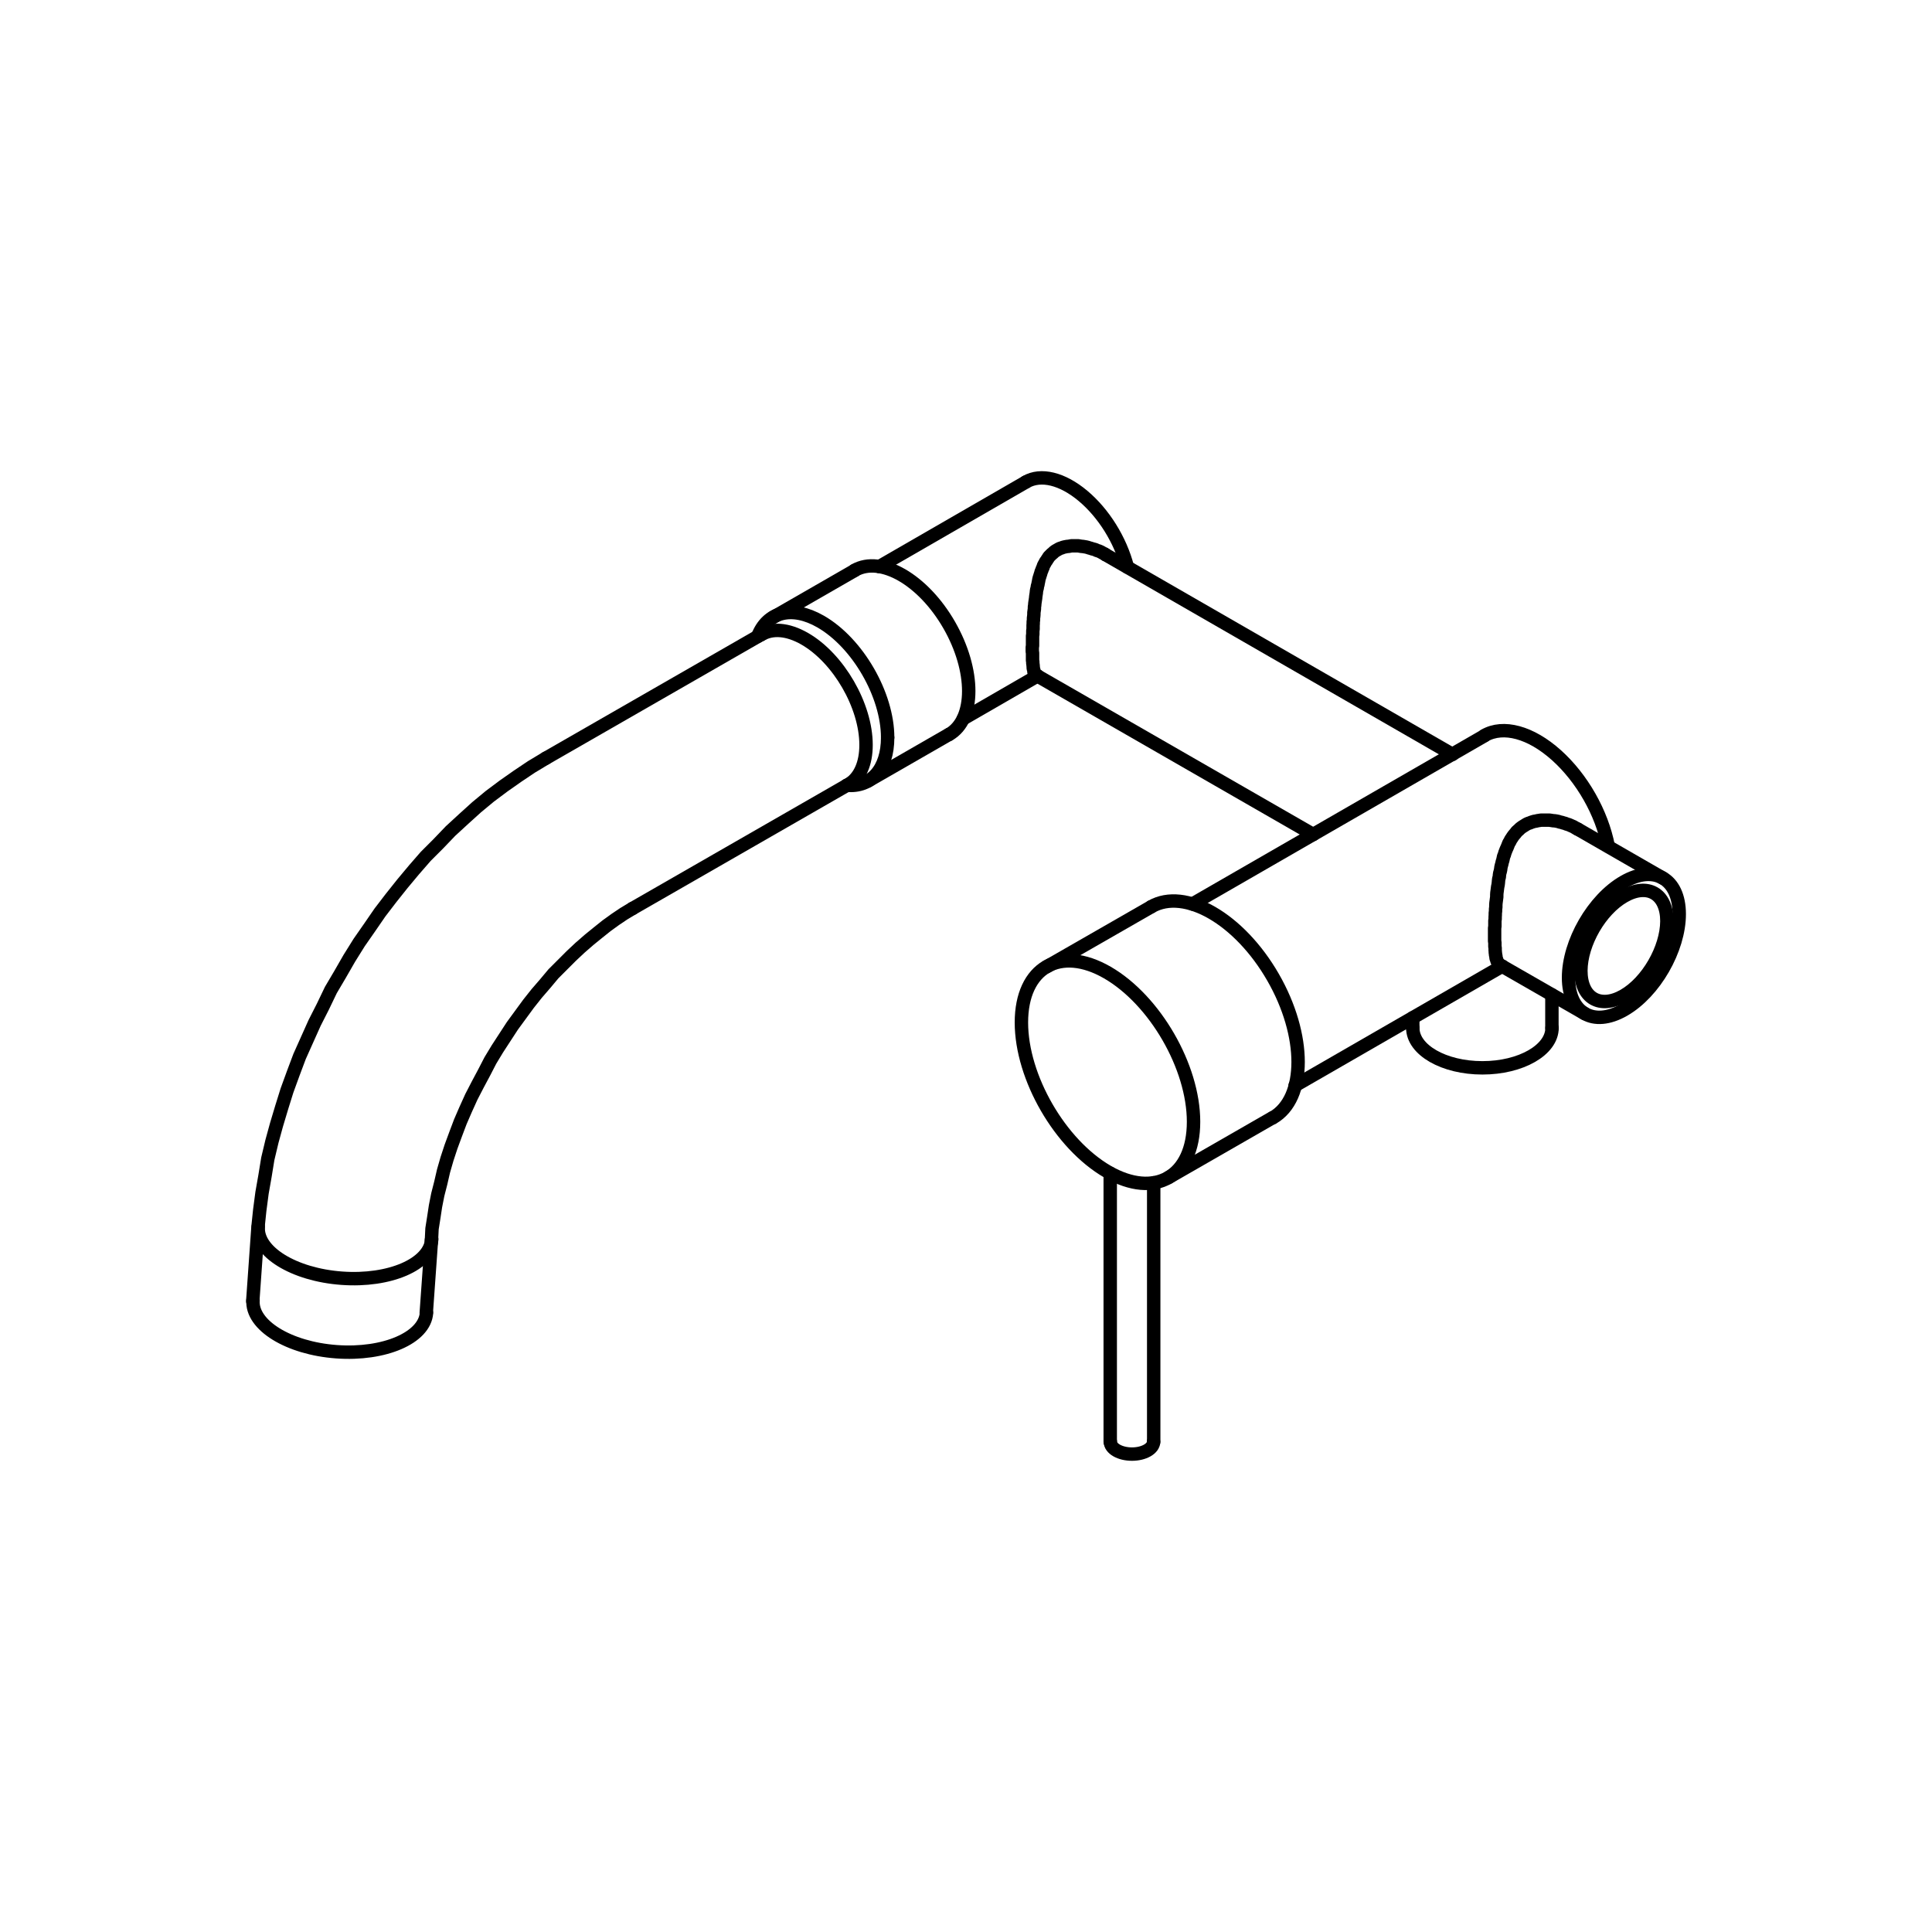 <svg viewBox="0 0 144 144" xmlns="http://www.w3.org/2000/svg" data-name="Layer 1" id="Layer_1">
  <defs>
    <style>
      .cls-1 {
        fill: none;
        stroke: #000;
        stroke-linecap: round;
        stroke-linejoin: round;
      }
    </style>
  </defs>
  <path d="M63.11,58.53c1.79.16,3.05-1.17,3.05-3.56" class="cls-1"></path>
  <path d="M66.16,54.97c0-3.18-2.23-7.05-4.99-8.64-2.16-1.24-4-.72-4.69,1.1" class="cls-1"></path>
  <line y2="58.22" x2="64.68" y1="54.74" x1="70.73" class="cls-1"></line>
  <path d="M117.83,72.35c0,2.05,1.43,2.88,3.2,1.86,1.77-1.02,3.2-3.51,3.21-5.55,0-2.05-1.43-2.88-3.2-1.86-1.77,1.02-3.2,3.51-3.21,5.55" class="cls-1"></path>
  <path d="M84.03,42.27c-.52-2.02-1.77-4.02-3.31-5.31s-3.14-1.68-4.25-1.04" class="cls-1"></path>
  <polyline points="82.4 41.34 82.3 41.27 82.19 41.22 82.09 41.16 81.99 41.11 81.87 41.06 81.76 41.03 81.64 40.97 81.54 40.94 81.42 40.91 81.3 40.87 81.19 40.84 81.07 40.8 80.95 40.77 80.83 40.75 80.71 40.73 80.59 40.72 80.47 40.7 80.35 40.68 80.23 40.68 80.12 40.68 80 40.68 79.88 40.68 79.76 40.7 79.66 40.72 79.53 40.73 79.43 40.75 79.33 40.77 79.22 40.8 79.12 40.84 79.02 40.87 78.91 40.92 78.83 40.97 78.72 41.03 78.64 41.08 78.55 41.15 78.48 41.22 78.39 41.29 78.33 41.35 78.24 41.44 78.17 41.51 78.12 41.6 78.05 41.7 78 41.79 77.93 41.87 77.88 41.98 77.82 42.08 77.77 42.18 77.74 42.29 77.69 42.39 77.65 42.51 77.6 42.62 77.57 42.74 77.53 42.86 77.5 42.96 77.46 43.08 77.43 43.2 77.41 43.32 77.38 43.46 77.36 43.58 77.32 43.7 77.31 43.82 77.27 43.95 77.25 44.08 77.24 44.2 77.22 44.33 77.2 44.46 77.19 44.58 77.17 44.71 77.15 44.84 77.13 44.98 77.12 45.12 77.1 45.24 77.1 45.38 77.08 45.52 77.06 45.66 77.06 45.79 77.05 45.93 77.03 46.07 77.03 46.21 77.01 46.35 77.01 46.48 77 46.61 77 46.74 77 46.88 76.98 47.02 76.98 47.14 76.98 47.28 76.96 47.4 76.96 47.54 76.96 47.66 76.96 47.78 76.96 47.9 76.96 48.02 76.96 48.13 76.94 48.25 76.94 48.35 76.94 48.45 76.94 48.56 76.96 48.66 76.96 48.76 76.96 48.87 76.96 48.95 76.96 49.06 76.96 49.14 76.96 49.23 76.98 49.32 76.98 49.39 76.98 49.47 77 49.54 77 49.61 77.01 49.68 77.01 49.75 77.01 49.8 77.03 49.87 77.05 49.92 77.05 49.97 77.06 50.01 77.06 50.06 77.08 50.09 77.1 50.13 77.12 50.16 77.12 50.2 77.13 50.21 77.15 50.25 77.17 50.27 77.19 50.28 77.2 50.3 77.22 50.32" class="cls-1"></polyline>
  <polyline points="111.78 71.91 111.75 71.89 111.73 71.87 111.71 71.84 111.68 71.82 111.66 71.79 111.64 71.75 111.63 71.72 111.61 71.68 111.59 71.65 111.57 71.6 111.56 71.55 111.54 71.49 111.52 71.44 111.5 71.37 111.5 71.3 111.49 71.23 111.47 71.17 111.47 71.1 111.45 71.01 111.45 70.92 111.44 70.84 111.44 70.75 111.44 70.65 111.42 70.56 111.42 70.46 111.42 70.35 111.42 70.25 111.4 70.15 111.4 70.03 111.4 69.92 111.4 69.8 111.4 69.68 111.4 69.56 111.4 69.44 111.4 69.3 111.4 69.18 111.42 69.04 111.42 68.9 111.42 68.76 111.42 68.63 111.44 68.49 111.44 68.35 111.45 68.19 111.45 68.06 111.47 67.9 111.47 67.76 111.49 67.61 111.49 67.45 111.5 67.3 111.52 67.16 111.54 67 111.56 66.85 111.56 66.69 111.57 66.54 111.59 66.4 111.61 66.24 111.63 66.09 111.66 65.95 111.68 65.79 111.69 65.66 111.71 65.5 111.75 65.36 111.76 65.22 111.78 65.09 111.82 64.95 111.85 64.81 111.87 64.65 111.9 64.52 111.94 64.38 111.97 64.24 112.01 64.12 112.04 63.98 112.07 63.84 112.13 63.7 112.16 63.58 112.21 63.45 112.26 63.32 112.32 63.19 112.37 63.07 112.42 62.94 112.47 62.82 112.54 62.72 112.59 62.6 112.66 62.5 112.73 62.39 112.8 62.29 112.89 62.18 112.96 62.1 113.04 61.99 113.13 61.91 113.21 61.84 113.3 61.75 113.39 61.68 113.49 61.61 113.59 61.55 113.7 61.48 113.8 61.42 113.91 61.37 114.01 61.34 114.13 61.29 114.25 61.25 114.35 61.22 114.48 61.2 114.6 61.17 114.73 61.15 114.86 61.13 114.98 61.13 115.11 61.13 115.24 61.13 115.37 61.13 115.49 61.13 115.63 61.15 115.75 61.17 115.89 61.18 116.01 61.2 116.15 61.23 116.27 61.27 116.41 61.3 116.53 61.34 116.65 61.37 116.77 61.42 116.91 61.46 117.03 61.51 117.14 61.56 117.26 61.61 117.38 61.68 117.48 61.74 117.6 61.8" class="cls-1"></polyline>
  <path d="M119.87,63.08c-.48-2.5-1.96-5.09-3.87-6.8s-3.95-2.26-5.35-1.46" class="cls-1"></path>
  <path d="M125.16,68.13c0-2.63-1.85-3.71-4.13-2.4-2.28,1.31-4.12,4.51-4.12,7.14,0,2.63,1.85,3.71,4.13,2.4,2.28-1.31,4.12-4.51,4.12-7.14" class="cls-1"></path>
  <path d="M105.3,76.61c0,1.65,2.32,2.98,5.19,2.98s5.19-1.33,5.19-2.98" class="cls-1"></path>
  <line y2="53.57" x2="71.8" y1="50.37" x1="77.34" class="cls-1"></line>
  <line y2="42.23" x2="65.54" y1="35.93" x1="76.46" class="cls-1"></line>
  <line y2="50.32" x2="77.22" y1="62.2" x1="97.88" class="cls-1"></line>
  <line y2="41.34" x2="82.4" y1="56.23" x1="108.26" class="cls-1"></line>
  <line y2="80.91" x2="96.53" y1="72.01" x1="111.97" class="cls-1"></line>
  <line y2="67.38" x2="88.88" y1="54.84" x1="110.64" class="cls-1"></line>
  <line y2="65.45" x2="123.94" y1="61.8" x1="117.6" class="cls-1"></line>
  <line y2="75.55" x2="118.12" y1="71.91" x1="111.78" class="cls-1"></line>
  <line y2="76.62" x2="115.67" y1="74.15" x1="115.67" class="cls-1"></line>
  <line y2="76.62" x2="105.3" y1="75.86" x1="105.3" class="cls-1"></line>
  <path d="M82.76,107.46c0,.51.72.92,1.61.92s1.61-.41,1.61-.92" class="cls-1"></path>
  <path d="M88.96,83.61c0-4.1-2.88-9.07-6.42-11.12-3.54-2.04-6.41-.38-6.41,3.72,0,4.1,2.88,9.07,6.42,11.12,3.54,2.04,6.41.38,6.41-3.72" class="cls-1"></path>
  <path d="M94.87,83.31c2.51-1.44,2.51-6.14.01-10.48-2.5-4.34-6.56-6.69-9.07-5.25" class="cls-1"></path>
  <line y2="107.47" x2="85.99" y1="88.16" x1="85.99" class="cls-1"></line>
  <line y2="107.47" x2="82.75" y1="87.45" x1="82.75" class="cls-1"></line>
  <line y2="87.78" x2="87.07" y1="83.31" x1="94.85" class="cls-1"></line>
  <line y2="72.06" x2="78.01" y1="67.59" x1="85.8" class="cls-1"></line>
  <path d="M63.34,58.41c.75-.51,1.21-1.5,1.21-2.89,0-2.92-2.05-6.46-4.57-7.91-1.29-.74-2.45-.8-3.28-.29" class="cls-1"></path>
  <path d="M70.74,54.74c1.95-1.12,1.95-4.77.01-8.15-1.94-3.38-5.1-5.2-7.05-4.08" class="cls-1"></path>
  <line y2="46" x2="57.65" y1="42.52" x1="63.7" class="cls-1"></line>
  <path d="M18.86,96.91c-.14,1.86,2.65,3.58,6.22,3.84,3.57.26,6.58-1.04,6.71-2.9" class="cls-1"></path>
  <path d="M19.25,91.43c-.14,1.86,2.65,3.58,6.22,3.84,3.57.26,6.58-1.04,6.71-2.9" class="cls-1"></path>
  <line y2="67.71" x2="47.15" y1="58.22" x1="63.67" class="cls-1"></line>
  <line y2="56.51" x2="40.69" y1="47.21" x1="56.88" class="cls-1"></line>
  <line y2="97.87" x2="31.77" y1="92.4" x1="32.16" class="cls-1"></line>
  <polyline points="40.69 56.51 39.61 57.16 38.58 57.85 37.54 58.58 36.51 59.35 35.52 60.17 34.57 61.03 33.58 61.94 32.67 62.89 31.73 63.83 30.86 64.83 30 65.86 29.14 66.94 28.32 68.01 27.55 69.13 26.77 70.25 26.04 71.42 25.35 72.62 24.66 73.79 24.06 75.04 23.45 76.24 22.89 77.49 22.33 78.74 21.86 79.99 21.39 81.28 21 82.53 20.61 83.83 20.27 85.07 19.96 86.37 19.75 87.66 19.53 88.91 19.36 90.2 19.23 91.45 18.84 96.97" class="cls-1"></polyline>
  <polyline points="47.15 67.71 46.5 68.1 45.86 68.53 45.21 69 44.56 69.52 43.92 70.04 43.23 70.64 42.58 71.25 41.94 71.89 41.25 72.58 40.64 73.31 40 74.05 39.39 74.82 38.79 75.64 38.19 76.46 37.63 77.32 37.07 78.18 36.55 79.04 36.08 79.95 35.6 80.85 35.13 81.76 34.7 82.71 34.31 83.61 33.97 84.51 33.62 85.46 33.32 86.37 33.06 87.27 32.85 88.18 32.63 89.04 32.46 89.9 32.33 90.76 32.2 91.58 32.16 92.4" class="cls-1"></polyline>
</svg>